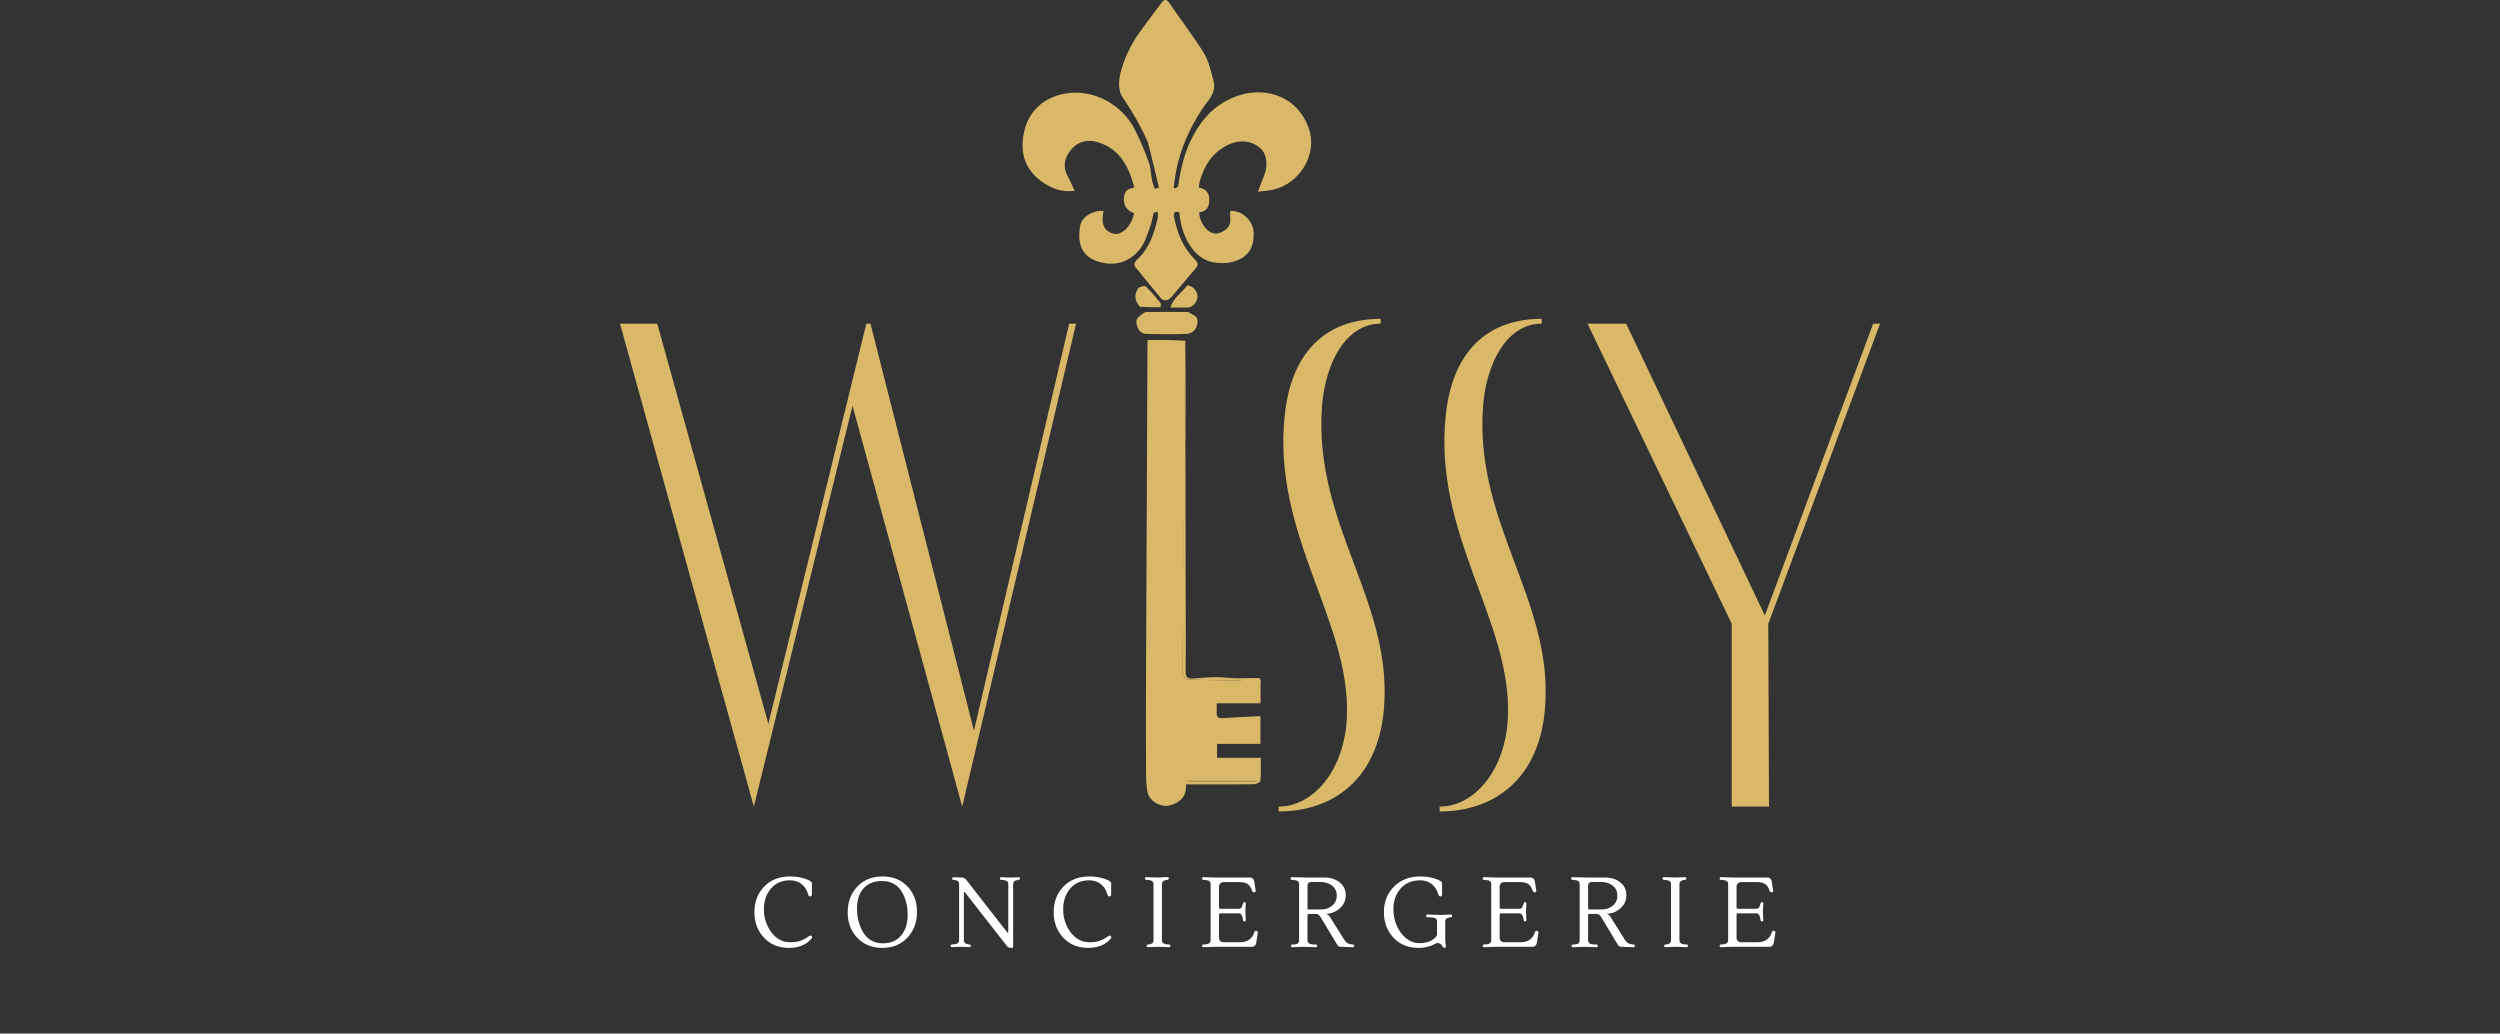 <svg xmlns="http://www.w3.org/2000/svg" fill="none" height="752" viewBox="0 0 1819 752" width="1819"><rect x="0" y="0" width="1819" height="752" fill="#333333" stroke="none"/><path d="m548.499 586.891-97.388-351.4h27.108l80.822 291.16 71.284-291.16h3.012l75.3 296.18 69.276-296.18h5.02l-82.83 351.4-79.818-291.662zm413.421-291.662c-6.526 85.34 50.7 141.062 45.18 218.37-3.51 52.71-36.646 76.806-76.806 76.806v-3.514c25.602 0 48.192-27.108 49.698-65.26 3.012-69.778-54.718-132.528-45.18-219.876 5.522-51.204 35.14-69.778 69.778-69.778v3.514c-25.1 0-40.16 28.112-42.67 59.738zm117.17 0c-6.53 85.34 50.7 141.062 45.18 218.37-3.52 52.71-36.65 76.806-76.81 76.806v-3.514c25.6 0 48.19-27.108 49.7-65.26 3.01-69.778-54.72-132.528-45.18-219.876 5.52-51.204 35.14-69.778 69.78-69.778v3.514c-25.1 0-40.16 28.112-42.67 59.738zm288.85-59.738-81.33 218.37.5 133.03h-27.1v-133.03l-104.92-218.37h28.11l100.9 212.346 78.82-212.346z" fill="#d9b86a"></path><path d="m590.749 650.803c0 .336-.12.672-.36 1.008-.192.288-.456.432-.792.432-.816 0-1.344-.48-1.584-1.44-.864-3.216-2.472-5.736-4.824-7.56s-5.136-2.736-8.352-2.736c-5.808 0-10.44 1.992-13.896 5.976-3.408 3.984-5.112 9.072-5.112 15.264s1.8 11.712 5.4 16.56c3.648 4.848 8.184 7.272 13.608 7.272 3.12 0 5.448-.288 6.984-.864 1.584-.624 2.64-1.056 3.168-1.296.576-.288 1.296-.72 2.16-1.296s1.344-.888 1.44-.936c.864-.528 1.464-.6 1.8-.216.336.336.504.672.504 1.008s-.192.696-.576 1.08c-1.632 1.824-3.312 3.192-5.04 4.104-3.12 1.68-6.84 2.52-11.16 2.52-7.488 0-13.56-2.472-18.216-7.416s-6.984-11.16-6.984-18.648 2.376-13.68 7.128-18.576 11.016-7.344 18.792-7.344c4.032 0 7.68.552 10.944 1.656 3.312 1.104 4.968 2.184 4.968 3.24zm51.309-13.104c7.584 0 13.656 2.424 18.216 7.272 4.608 4.8 6.912 10.992 6.912 18.576s-2.352 13.848-7.056 18.792c-4.656 4.896-10.728 7.344-18.216 7.344-7.44 0-13.488-2.448-18.144-7.344s-6.984-11.088-6.984-18.576c0-7.536 2.328-13.752 6.984-18.648 4.656-4.944 10.752-7.416 18.288-7.416zm14.184 11.304c-1.392-2.448-3.312-4.392-5.76-5.832s-5.304-2.16-8.568-2.16c-5.856 0-10.392 1.8-13.608 5.4-3.168 3.552-4.752 8.4-4.752 14.544 0 6.384 1.44 12.096 4.32 17.136 1.392 2.496 3.336 4.512 5.832 6.048 2.496 1.488 5.352 2.232 8.568 2.232 5.712 0 10.152-1.872 13.32-5.616 3.216-3.744 4.824-8.784 4.824-15.12s-1.392-11.88-4.176-16.632zm77.386 29.16v-34.92c0-1.68-1.08-2.64-3.24-2.88l-2.088-.216c-.528-.096-.792-.432-.792-1.008s.336-.864 1.008-.864l6.984.216 5.616-.216c.72 0 1.08.288 1.08.864s-.312.912-.936 1.008l-1.224.216c-1.92.336-2.88 1.296-2.88 2.88v45.576c0 .576-.264.864-.792.864h-.936c-1.2 0-2.232-.576-3.096-1.728l-30.312-38.808c-.096-.096-.24-.144-.432-.144s-.288.24-.288.72v34.416c0 1.584.96 2.544 2.88 2.88l1.224.216c.624.096.936.432.936 1.008s-.36.864-1.08.864l-5.616-.216-6.984.216c-.672 0-1.008-.288-1.008-.864s.264-.912.792-1.008l2.088-.216c2.208-.24 3.312-1.2 3.312-2.88v-40.896c0-1.68-.96-2.64-2.88-2.88l-1.296-.144c-.576-.096-.864-.432-.864-1.008 0-.624.36-.936 1.08-.936l5.76.216c1.392.048 2.448.504 3.168 1.368l30.024 38.52c.144.144.312.216.504.216s.288-.144.288-.432zm74.859-27.36c0 .336-.12.672-.36 1.008-.192.288-.456.432-.792.432-.816 0-1.344-.48-1.584-1.44-.864-3.216-2.472-5.736-4.824-7.56s-5.136-2.736-8.352-2.736c-5.808 0-10.44 1.992-13.896 5.976-3.408 3.984-5.112 9.072-5.112 15.264s1.8 11.712 5.4 16.56c3.648 4.848 8.184 7.272 13.608 7.272 3.12 0 5.448-.288 6.984-.864 1.584-.624 2.64-1.056 3.168-1.296.576-.288 1.296-.72 2.16-1.296s1.344-.888 1.44-.936c.864-.528 1.464-.6 1.8-.216.336.336.504.672.504 1.008s-.192.696-.576 1.08c-1.632 1.824-3.312 3.192-5.04 4.104-3.12 1.68-6.84 2.52-11.16 2.52-7.488 0-13.56-2.472-18.216-7.416s-6.984-11.16-6.984-18.648 2.376-13.68 7.128-18.576 11.016-7.344 18.792-7.344c4.032 0 7.68.552 10.944 1.656 3.312 1.104 4.968 2.184 4.968 3.24zm26.829 38.376c-.672 0-1.008-.288-1.008-.864 0-.624.264-.984.792-1.08l1.224-.144c1.968-.24 2.952-1.224 2.952-2.952v-40.896c0-1.728-1.104-2.688-3.312-2.88l-2.088-.216c-.528-.096-.792-.408-.792-.936 0-.672.336-1.008 1.008-1.008l8.136.288 7.128-.288c.72 0 1.08.288 1.08.864 0 .672-.312 1.032-.936 1.08l-1.224.216c-1.92.336-2.88 1.296-2.88 2.88v40.896c0 .864.312 1.56.936 2.088.624.48 1.392.768 2.304.864l2.088.144c.576 0 .864.312.864.936 0 .288-.12.528-.36.72-.192.192-.408.288-.648.288l-8.136-.288zm75.483-.288h-27l-8.136.288c-.672 0-1.008-.312-1.008-.936 0-.672.264-1.008.792-1.008l2.088-.144c.96-.096 1.752-.384 2.376-.864.624-.528.936-1.224.936-2.088v-40.896c0-1.728-1.104-2.688-3.312-2.88l-2.088-.216c-.528 0-.792-.312-.792-.936 0-.672.336-1.008 1.008-1.008l8.136.288h25.56c.912 0 1.656.288 2.232.864.576.528.912 1.2 1.008 2.016l1.008 6.624c.096.864-.264 1.296-1.08 1.296-.768 0-1.272-.384-1.512-1.152-.72-2.304-1.8-3.936-3.24-4.896s-3.432-1.44-5.976-1.44h-11.304c-1.056 0-1.92.312-2.592.936-.624.576-.936 1.392-.936 2.448v15.12c0 .624.312.936.936.936h13.392c.672 0 1.2-.168 1.584-.504s.624-.648.72-.936c.144-.288.336-.816.576-1.584l.288-.936c.144-.576.504-.864 1.08-.864s.864.336.864 1.008l-.288 6.12.288 5.832c0 .624-.312.984-.936 1.08-.576 0-.912-.288-1.008-.864l-.216-1.296c-.432-2.496-1.416-3.744-2.952-3.744h-13.464c-.576 0-.864.336-.864 1.008v16.704c0 1.008.312 1.824.936 2.448.672.576 1.536.864 2.592.864h11.88c2.496 0 4.632-.6 6.408-1.8 1.824-1.248 3.096-3.048 3.816-5.4.24-.768.624-1.152 1.152-1.152.576 0 .96.144 1.152.432.24.24.336.528.288.864l-1.152 7.488c-.096.816-.456 1.512-1.08 2.088-.576.528-1.296.792-2.16.792zm58.449-29.88c2.256-1.872 3.384-4.32 3.384-7.344s-1.104-5.424-3.312-7.2c-2.208-1.824-4.992-2.736-8.352-2.736h-6.768c-1.92 0-2.88.96-2.88 2.88v16.2c0 .624.264.936.792.936h8.856c3.312 0 6.072-.912 8.28-2.736zm-5.832-20.52c4.608 0 8.376 1.176 11.304 3.528 2.976 2.352 4.464 5.472 4.464 9.36 0 3.84-1.464 7.032-4.392 9.576-2.88 2.496-6.096 3.792-9.648 3.888l-.072.144c1.008.336 1.8.96 2.376 1.872l10.872 17.28c1.008 1.68 2.592 2.664 4.752 2.952l1.296.144c.624.096.936.408.936.936 0 .672-.36 1.008-1.08 1.008-4.608-.192-7.488-.288-8.64-.288-1.104 0-1.968-.48-2.592-1.44l-12.168-20.232c-.96-1.488-2.016-2.232-3.168-2.232 0 0-.024 0-.072 0h-5.184c-.72 0-1.08.288-1.08.864v18.288c0 .864.312 1.56.936 2.088s1.392.816 2.304.864l3.024.144c.528 0 .792.336.792 1.008 0 .624-.336.936-1.008.936l-9-.288-7.992.288c-.624 0-.984-.288-1.08-.864 0-.672.288-1.032.864-1.08l2.088-.144c1.968-.144 2.952-1.128 2.952-2.952v-40.896c0-1.728-1.104-2.688-3.312-2.88l-2.088-.216c-.528-.096-.792-.408-.792-.936 0-.672.336-1.008 1.008-1.008l9.936.288zm69.914-.792c4.04 0 7.68.552 10.95 1.656 3.31 1.104 4.97 2.184 4.97 3.24v8.208c0 .336-.12.672-.36 1.008-.2.288-.46.432-.8.432-.81 0-1.34-.48-1.58-1.44-.86-3.216-2.47-5.736-4.82-7.56-2.36-1.824-5.14-2.736-8.36-2.736-5.95 0-10.7 1.992-14.25 5.976-3.51 3.984-5.26 9.048-5.26 15.192 0 4.032.79 7.92 2.38 11.664 1.58 3.744 3.84 6.84 6.77 9.288 2.97 2.4 6.24 3.6 9.79 3.6 3.6 0 6.62-.72 9.07-2.16 2.5-1.488 3.74-3.048 3.74-4.68v-8.928c0-1.824-1.08-2.784-3.24-2.88l-3.88-.216c-.53 0-.8-.312-.8-.936 0-.672.32-1.008.94-1.008l9.79.288 7.13-.288c.67 0 1.01.288 1.01.864 0 .672-.29 1.032-.87 1.08l-1.22.216c-1.92.336-2.88 1.296-2.88 2.88v13.896l.43 4.032c.1.864-.26 1.296-1.08 1.296-.53 0-.96-.312-1.29-.936-.77-1.728-2.04-2.592-3.82-2.592-.38 0-1.1.288-2.16.864-3.26 1.776-7.1 2.664-11.52 2.664-7.49 0-13.56-2.472-18.22-7.416-4.65-4.944-6.98-11.136-6.98-18.576 0-7.488 2.45-13.68 7.34-18.576 4.9-4.944 11.26-7.416 19.08-7.416zm81.64 51.192h-27l-8.14.288c-.67 0-1.01-.312-1.01-.936 0-.672.27-1.008.8-1.008l2.08-.144c.96-.096 1.76-.384 2.38-.864.62-.528.94-1.224.94-2.088v-40.896c0-1.728-1.11-2.688-3.32-2.88l-2.08-.216c-.53 0-.8-.312-.8-.936 0-.672.34-1.008 1.01-1.008l8.14.288h25.56c.91 0 1.65.288 2.23.864.58.528.91 1.2 1.01 2.016l1.01 6.624c.09.864-.27 1.296-1.08 1.296-.77 0-1.28-.384-1.52-1.152-.72-2.304-1.8-3.936-3.24-4.896s-3.43-1.44-5.97-1.44h-11.31c-1.05 0-1.92.312-2.59.936-.62.576-.93 1.392-.93 2.448v15.12c0 .624.31.936.93.936h13.39c.68 0 1.2-.168 1.59-.504.38-.336.62-.648.72-.936.14-.288.33-.816.57-1.584l.29-.936c.15-.576.51-.864 1.08-.864.58 0 .87.336.87 1.008l-.29 6.12.29 5.832c0 .624-.32.984-.94 1.08-.58 0-.91-.288-1.01-.864l-.21-1.296c-.44-2.496-1.42-3.744-2.96-3.744h-13.46c-.58 0-.86.336-.86 1.008v16.704c0 1.008.31 1.824.93 2.448.67.576 1.54.864 2.59.864h11.88c2.5 0 4.64-.6 6.41-1.8 1.83-1.248 3.1-3.048 3.82-5.4.24-.768.62-1.152 1.15-1.152.58 0 .96.144 1.15.432.24.24.34.528.29.864l-1.15 7.488c-.1.816-.46 1.512-1.08 2.088-.58.528-1.3.792-2.16.792zm58.45-29.88c2.25-1.872 3.38-4.32 3.38-7.344s-1.1-5.424-3.31-7.2c-2.21-1.824-4.99-2.736-8.35-2.736h-6.77c-1.92 0-2.88.96-2.88 2.88v16.2c0 .624.26.936.79.936h8.86c3.31 0 6.07-.912 8.28-2.736zm-5.84-20.52c4.61 0 8.38 1.176 11.31 3.528 2.97 2.352 4.46 5.472 4.46 9.36 0 3.84-1.46 7.032-4.39 9.576-2.88 2.496-6.1 3.792-9.65 3.888l-.07.144c1.01.336 1.8.96 2.38 1.872l10.87 17.28c1.01 1.68 2.59 2.664 4.75 2.952l1.3.144c.62.096.93.408.93.936 0 .672-.36 1.008-1.08 1.008-4.61-.192-7.49-.288-8.64-.288-1.1 0-1.97-.48-2.59-1.44l-12.17-20.232c-.96-1.488-2.01-2.232-3.17-2.232 0 0-.02 0-.07 0h-5.18c-.72 0-1.08.288-1.08.864v18.288c0 .864.31 1.56.93 2.088.63.528 1.4.816 2.31.864l3.02.144c.53 0 .79.336.79 1.008 0 .624-.33.936-1 .936l-9-.288-8 .288c-.62 0-.98-.288-1.08-.864 0-.672.29-1.032.87-1.08l2.09-.144c1.96-.144 2.95-1.128 2.95-2.952v-40.896c0-1.728-1.11-2.688-3.31-2.88l-2.09-.216c-.53-.096-.79-.408-.79-.936 0-.672.33-1.008 1-1.008l9.94.288zm44.29 50.688c-.67 0-1.01-.288-1.01-.864 0-.624.27-.984.79-1.08l1.23-.144c1.97-.24 2.95-1.224 2.95-2.952v-40.896c0-1.728-1.1-2.688-3.31-2.88l-2.09-.216c-.53-.096-.79-.408-.79-.936 0-.672.33-1.008 1.01-1.008l8.13.288 7.13-.288c.72 0 1.08.288 1.08.864 0 .672-.31 1.032-.94 1.08l-1.22.216c-1.92.336-2.88 1.296-2.88 2.88v40.896c0 .864.31 1.56.94 2.088.62.48 1.39.768 2.3.864l2.09.144c.57 0 .86.312.86.936 0 .288-.12.528-.36.72-.19.192-.41.288-.65.288l-8.13-.288zm75.48-.288h-27l-8.13.288c-.67 0-1.01-.312-1.01-.936 0-.672.26-1.008.79-1.008l2.09-.144c.96-.096 1.75-.384 2.38-.864.62-.528.93-1.224.93-2.088v-40.896c0-1.728-1.1-2.688-3.31-2.88l-2.09-.216c-.53 0-.79-.312-.79-.936 0-.672.34-1.008 1.01-1.008l8.13.288h25.56c.92 0 1.66.288 2.24.864.57.528.91 1.2 1 2.016l1.01 6.624c.1.864-.26 1.296-1.08 1.296-.77 0-1.27-.384-1.51-1.152-.72-2.304-1.8-3.936-3.24-4.896s-3.43-1.44-5.98-1.44h-11.3c-1.06 0-1.92.312-2.59.936-.63.576-.94 1.392-.94 2.448v15.12c0 .624.31.936.94.936h13.39c.67 0 1.2-.168 1.58-.504.39-.336.63-.648.72-.936.15-.288.34-.816.58-1.584l.29-.936c.14-.576.5-.864 1.08-.864.57 0 .86.336.86 1.008l-.29 6.12.29 5.832c0 .624-.31.984-.93 1.08-.58 0-.92-.288-1.01-.864l-.22-1.296c-.43-2.496-1.41-3.744-2.95-3.744h-13.46c-.58 0-.87.336-.87 1.008v16.704c0 1.008.31 1.824.94 2.448.67.576 1.53.864 2.59.864h11.88c2.5 0 4.63-.6 6.41-1.8 1.82-1.248 3.09-3.048 3.81-5.4.24-.768.63-1.152 1.16-1.152.57 0 .96.144 1.15.432.24.24.33.528.29.864l-1.16 7.488c-.09.816-.45 1.512-1.08 2.088-.57.528-1.29.792-2.16.792z" fill="#fff"></path><g fill="#d9b86a"><path d="m835.278 103.59c-5.383-11.922-11.585-22.811-18.799-33.306-2.667-3.879-2.652-10.838-1.503-15.852 2.602-11.358 7.69-21.914 14.562-31.448 4.973-6.9 10.121-13.674 15.224-20.478 1.978-2.637 3.623-3.937 6.211-.102 8.224 12.183 17.353 23.79 25.003 36.309 3.684 6.028 5.258 13.496 7.027 20.503 2.198 8.706-4.463 14.232-8.581 20.557-9.468 14.544-16.243 30.162-19.163 47.343-.522 3.067-.902 6.159-1.348 9.239.408.274.817.548 1.225.822.748-.69 2.052-1.303 2.161-2.083 1.588-11.388 4.146-22.707 9.106-32.922 5.807-11.958 13.762-22.523 26.278-29.046 10.78-5.619 21.853-7.593 33.386-4.554 13.154 3.466 22.117 12.729 26.328 25.173 6.32 18.669-6.78 39.988-26.088 44.273-3.283.728-6.686.923-11.066 1.5 1.871-4.865 3.183-8.463 4.634-12.005 2.879-7.031 1.773-15.533-2.613-19.464-6.838-6.129-15.8-6.475-23.713-2.658-11.43 5.514-17.201 14.868-20.578 26.35-.432 1.468-.491 3.046-.749 4.739 5.569.831 7.685 4.354 7.633 9.145-.051 4.76-1.955 8.468-7.335 8.822.156 8.216 6.916 16.225 12.831 15.471 3.23-.412 7.306-2.802 8.843-5.519 1.631-2.886.707-7.216.899-10.906 8.521-.606 16.558 7.007 17.036 15.217.478 8.23-1.704 15.127-8.923 19.254-5.916 3.382-12.353 4.012-19.527 3.043-15.913-2.151-24.547-20.927-25.536-36.448-2.805-1.021-4.493-.358-3.919 2.968 2.057 11.919 6.699 22.751 15.261 31.377 2.323 2.34 2.485 3.941.895 5.873-5.982 7.27-12.25 14.303-18.258 21.551-2.105 2.539-5.607 2.963-7.505.618-4.96-6.13-10.002-12.194-15.003-18.291-.774-.943-1.398-2.036-2.28-2.858-2.927-2.733-2.249-4.835.504-7.416 8.51-7.974 11.968-18.56 14.486-29.529.305-1.327.042-2.785.042-4.769-1.324.387-2.803.453-2.942.92-.945 3.159-1.266 6.534-2.434 9.592-2.14 5.605-3.775 11.775-7.338 16.382-6.151 7.951-15.021 12.115-25.281 10.565-16.335-2.469-21.027-12.607-18.412-27.342 1.168-6.582 9.49-11.324 16.945-10.756-1.256 7.214-1.505 14.395 7.613 16.645 4.738 1.169 12.482-4.229 14.644-14.981-5.343-1.881-7.846-5.656-7.43-11.207.334-4.444 2.272-6.448 7.587-7.52-3.976-15.059-10.351-28.034-26.684-32.963-7.122-2.149-13.919-.56-18.721 4.838-4.512 5.071-7.541 12.147-2.853 20.312 1.779 3.1 3.064 6.485 4.804 10.235-9.881 1.316-17.666-1.944-24.732-7.33-11.448-8.726-14.949-20.341-12.287-34.233 3.037-15.848 13.964-25.953 29.17-28.969 21.56-4.276 42.557 8.076 51.576 25.736 3.994 7.819 7.355 16.007 10.381 24.256 1.465 3.993 1.383 8.535 2.22 12.785.425 2.159 1.335 4.222 2.026 6.329 1.003-.294 2.006-.588 3.009-.882-2.557-10.859-5.115-21.718-7.949-32.904z"></path><path d="m917.185 495.23v16.503c-10.515 0-20.937 0-31.919 0 0 2.615.1 4.698-.022 6.767-.205 3.461 1.563 4.186 4.645 3.984 8.956-.584 17.924-.966 27.196-1.443v20.191c-10.574 0-20.932 0-31.567 0v10.126h31.815c0 5.782.254 11.254-.22 16.662-.091 1.042-3.021 2.602-4.658 2.623-14.799.187-29.602.084-44.403.067-1.575-.002-3.15 0-5.161 0 .653 8.599-3.894 12.99-11.386 15.225-6.448 1.923-15.326-2.916-16.525-9.489-.689-3.778-1.079-7.664-1.096-11.503-.104-23.008-.142-46.017-.052-69.025.319-81.805.699-163.609 1.06-245.414.004-.864.073-1.728.137-3.168 8.316 0 18.338-.013 26.971.555.489 79.965-1.399 159.377-1.399 238.775 0 1.605-.313 3.352.217 4.772.467 1.25 1.883 3.012 2.928 3.045 12.261.392 24.536.358 36.798.747 5.558.176 11.095-.553 16.641 0zm-52.864 72.45c-.044.241-.122.484-.108.722.004.058.309.141.475.141 8.202.036 16.405.075 24.607.09 8.259.014 16.518.003 24.777.003-.003-.351-.007-.701-.01-1.052-16.365 0-32.729 0-49.741.096z"></path><path d="m867.23 229.064c3.83.813 4.561 3.626 3.924 6.81-.843 4.217-3.945 6.903-7.971 7.064-9.614.384-19.258.259-28.883.035-3.542-.083-5.876-2.23-6.968-5.844-1.01-3.343-.813-5.999 3.211-7.862 12.699-.102 24.693-.152 36.687-.203z"></path><path d="m917.256 496.479c-5.619-.207-11.155-1.072-16.714-1.248-12.261-.388-24.536-.355-36.798-.746-1.045-.033-2.461-1.796-2.927-3.045-.53-1.421-.218-3.167-.218-4.772 0-79.399.893-158.888.901-238.777 1 0 1-.001.967 1.601-.427 16.978-.612 33.174-.715 49.37-.009 1.379.534 2.76.821 4.14.048.484.095.968-.097 2.142-.128 2.603-.016 4.515.096 6.428.04.183.079.366-.106 1.106-.118 1.787-.012 3.017.095 4.247.049 1.497.098 2.995-.112 5.335-.14 8.069-.021 15.295.098 22.521.061 34.028.127 68.056.18 102.084.021 13.898.135 27.798-.06 41.693-.057 4.037 1.344 5.451 5.27 5.123 5.799-.485 11.62-.95 17.433-.972 5.096-.019 10.193.81 15.293.847 5.065.037 10.134-.446 15.558-.138.538.832.74 1.083.964 1.316.048.467.096.933.071 1.745z"></path><path d="m863.742 207.676c3.918-.023 7.55 4.066 7.571 8.023.021 3.802-3.33 7.879-6.854 8.02-3.895.155-7.802.035-12.84.035 2.093-7.25 8.391-10.635 12.123-16.078z"></path><path d="m829.57 223.225c-4.238-4.28-4.363-8.862-1.572-13.195.848-1.314 4.819-2.397 5.59-1.681 3.936 3.658 7.355 7.887 10.782 12.059.501.609.07 1.982.07 3.151-5.047 0-9.799 0-14.87-.334z"></path><path d="m870 230.391c-11.781.442-28.152-.434-40.5-.5.746-.798 3.23-2.844 4.34-2.861 10.083-.149 20.17-.116 30.254-.021.907.008 4.79 2.546 5.906 3.382z"></path><path d="m862.654 302.505c-.365-.884-.909-2.266-.9-3.644.103-16.196.288-32.392.637-48.986.237 17.112.289 34.623.263 52.63z"></path><path d="m862.629 344.283c-.2-6.729-.319-13.955-.254-21.58.234 6.762.284 13.923.254 21.58z"></path><path d="m862.652 311.118c-.191-1.46-.303-3.373-.244-5.616.222 1.501.272 3.332.244 5.616z"></path><path d="m862.642 316.503c-.186-.809-.292-2.039-.237-3.552.213.855.264 1.993.237 3.552z"></path><path d="m917.223 494.45c-.259.049-.461-.202-.764-.678.184-.007.491.194.764.678z"></path><path d="m864.646 567.632c16.688-.048 33.053-.048 49.417-.048.004.351.007.701.01 1.052-8.259 0-16.518.011-24.777-.004-8.202-.014-16.404-.053-24.607-.089-.166-.001-.471-.083-.475-.141-.014-.238.064-.481.432-.77z"></path></g></svg>